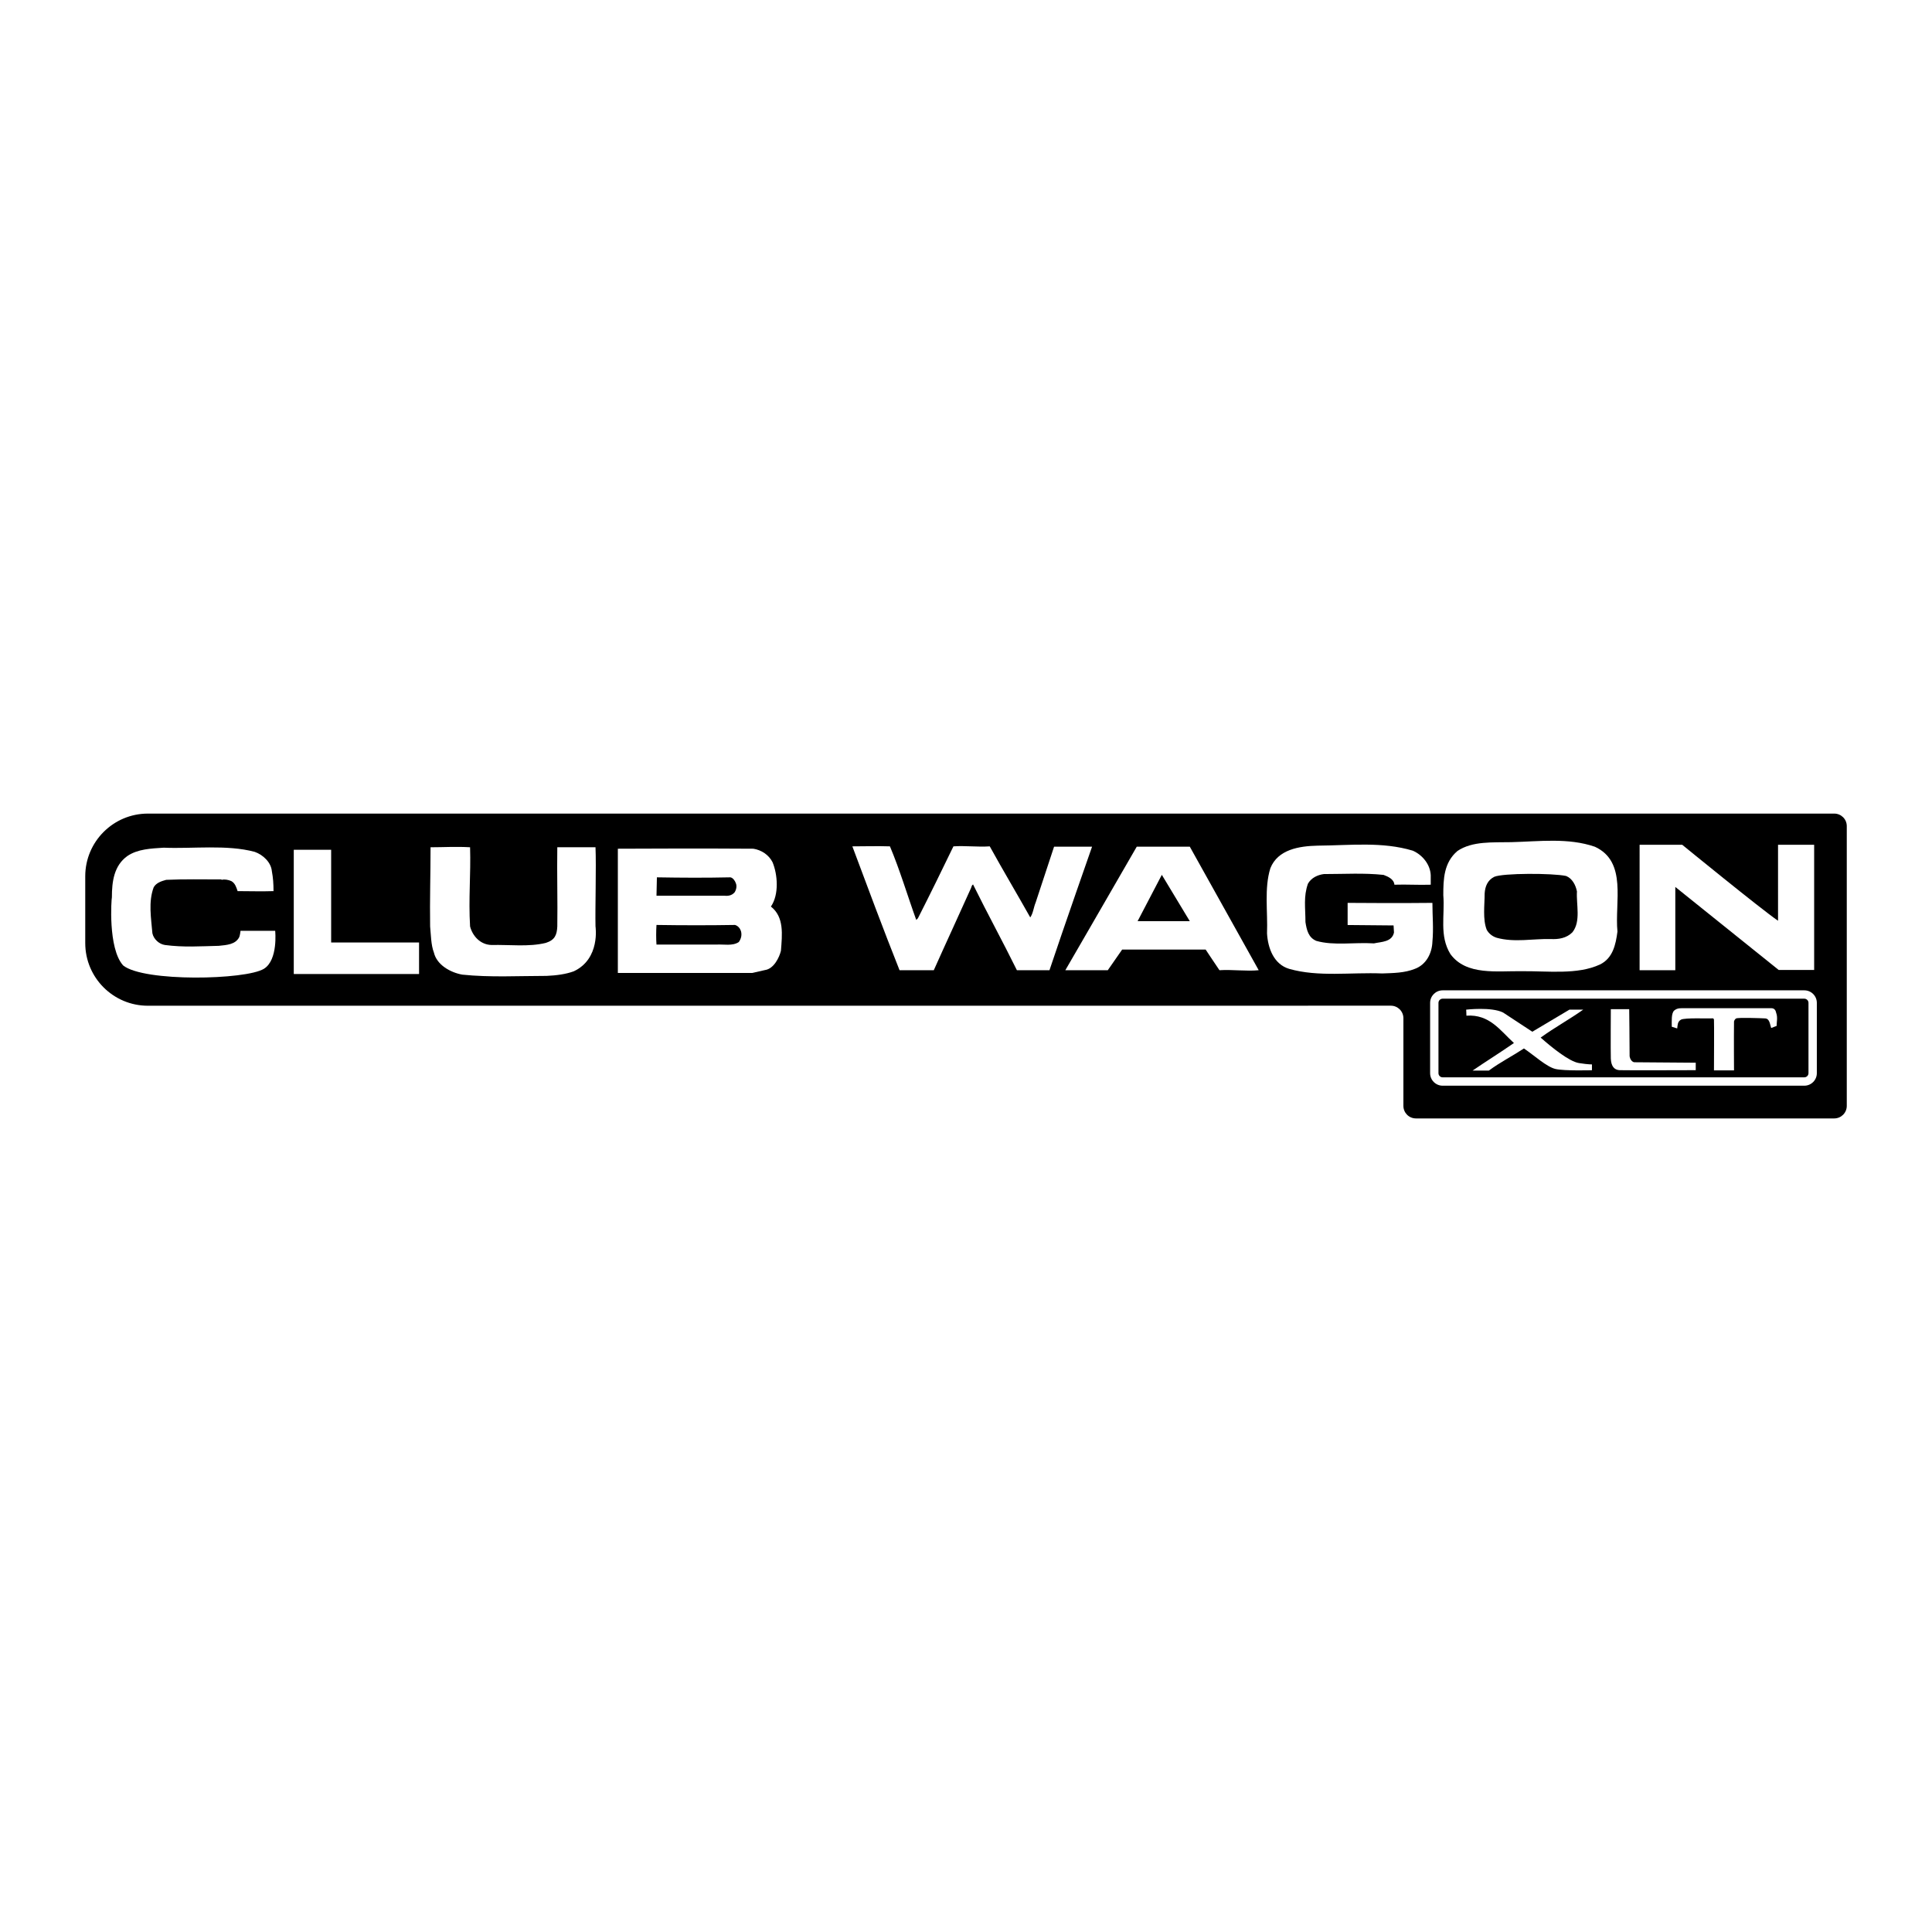 <?xml version="1.0" encoding="utf-8"?>
<!-- Generator: Adobe Illustrator 13.0.0, SVG Export Plug-In . SVG Version: 6.00 Build 14948)  -->
<!DOCTYPE svg PUBLIC "-//W3C//DTD SVG 1.0//EN" "http://www.w3.org/TR/2001/REC-SVG-20010904/DTD/svg10.dtd">
<svg version="1.0" id="Layer_1" xmlns="http://www.w3.org/2000/svg" xmlns:xlink="http://www.w3.org/1999/xlink" x="0px" y="0px"
	 width="192.756px" height="192.756px" viewBox="0 0 192.756 192.756" enable-background="new 0 0 192.756 192.756"
	 xml:space="preserve">
<g>
	<polygon fill-rule="evenodd" clip-rule="evenodd" fill="#FFFFFF" points="0,0 192.756,0 192.756,192.756 0,192.756 0,0 	"/>
	<path fill-rule="evenodd" clip-rule="evenodd" d="M140.018,101.588c0-0.689-0.561-1.25-1.25-1.25l-124.013,0.004
		c-3.452,0-6.25-2.797-6.25-6.249v-6.667c0-3.452,2.799-6.254,6.25-6.254h168.248c0.69,0,1.25,0.555,1.25,1.246v27.917
		c0,0.691-0.56,1.25-1.25,1.25h-41.736c-0.69,0-1.25-0.559-1.25-1.25L140.018,101.588L140.018,101.588z"/>
	<path fill-rule="evenodd" clip-rule="evenodd" fill="#FFFFFF" d="M65.539,87.365c2.5,0.042,4.764,0.055,7.333,0
		c0.25,0.042,0.458,0.333,0.542,0.583c0.125,0.292,0.042,0.667-0.125,0.917c-0.292,0.333-0.667,0.375-1.083,0.333h-6.708
		L65.539,87.365L65.539,87.365z"/>
	<path fill-rule="evenodd" clip-rule="evenodd" fill="#FFFFFF" d="M180.016,108.32c0.334,0,0.648-0.131,0.884-0.367
		c0.236-0.234,0.366-0.549,0.366-0.883v-7.014c0-0.334-0.13-0.648-0.366-0.885c-0.235-0.236-0.55-0.365-0.884-0.365h-36.083
		c-0.689,0-1.25,0.561-1.25,1.25v7.014c0,0.334,0.13,0.648,0.366,0.883c0.235,0.236,0.55,0.367,0.884,0.367H180.016L180.016,108.32z
		"/>
	<path fill-rule="evenodd" clip-rule="evenodd" d="M143.933,107.486c-0.111,0-0.216-0.043-0.295-0.121
		c-0.079-0.08-0.122-0.184-0.122-0.295v-7.014c0-0.111,0.043-0.217,0.122-0.295s0.184-0.123,0.295-0.123h36.083
		c0.111,0,0.216,0.045,0.295,0.123s0.122,0.184,0.122,0.295v7.014c0,0.229-0.187,0.416-0.417,0.416H143.933L143.933,107.486z"/>
	<path fill-rule="evenodd" clip-rule="evenodd" fill="#FFFFFF" d="M176.712,100.586c0.365,0,0.458,0.27,0.5,0.477
		c0.167,0.459,0.042,0.875,0.042,1.293l-0.542,0.207c-0.125-0.332-0.136-0.932-0.604-0.957c-0.469-0.027-2.709-0.1-2.891,0.004
		c-0.183,0.105-0.214,0.309-0.214,0.309c-0.021,1.613,0,4.875,0,4.875h-2c0,0,0.026-4.934,0-5.062
		c-0.026-0.131-0.084-0.152-0.292-0.125c-0.208,0.025-2.636-0.084-3,0.125c-0.364,0.207-0.328,0.572-0.375,0.875l-0.542-0.168
		c0-0.541-0.062-1.363,0.251-1.625c0.312-0.26,0.635-0.227,1.104-0.227S176.348,100.586,176.712,100.586L176.712,100.586z"/>
	<path fill-rule="evenodd" clip-rule="evenodd" fill="#FFFFFF" d="M162.546,100.688c0,0,0.041,3.293,0.041,4.709
		c0.042,0.25,0.208,0.541,0.458,0.584c0.771,0.01,6.139,0.047,6.139,0.047v0.744c0,0-7.05,0.025-7.597,0s-0.849-0.412-0.875-1.166
		c-0.026-0.756,0-4.918,0-4.918H162.546L162.546,100.688z"/>
	<path fill-rule="evenodd" clip-rule="evenodd" fill="#FFFFFF" d="M156.587,100.73h1.375c-1.417,1-2.875,1.791-4.25,2.791
		c1.083,0.959,2.833,2.385,3.823,2.541c0.989,0.156,1.294,0.131,1.294,0.131v0.584c0,0-2.753,0.082-3.638-0.125
		c-0.886-0.209-2.104-1.34-3.146-2.047c-1.208,0.791-2.375,1.375-3.5,2.207h-1.625c1.334-0.916,2.75-1.791,4.125-2.75
		c-1.375-1.25-2.422-2.885-4.739-2.729c0-0.234-0.026-0.6-0.026-0.6s2.516-0.297,3.683,0.287l2.917,1.916
		C152.879,102.938,155.337,101.48,156.587,100.73L156.587,100.73z"/>
	<path fill-rule="evenodd" clip-rule="evenodd" fill="#FFFFFF" d="M118.706,84.473h-5.292c-2.375,4.125-7.125,12.325-7.125,12.325
		h4.236l1.431-2.058h8.333c0,0,0.917,1.391,1.376,2.058c1.291-0.083,2.708,0.125,3.916,0
		C123.331,92.756,118.706,84.473,118.706,84.473L118.706,84.473z"/>
	<polygon fill-rule="evenodd" clip-rule="evenodd" points="115.915,87.282 118.706,91.907 113.498,91.907 115.915,87.282 	"/>
	<path fill-rule="evenodd" clip-rule="evenodd" fill="#FFFFFF" d="M76.914,90.448c0.833-1.208,0.667-3.208,0.167-4.417
		c-0.375-0.75-1.125-1.229-1.917-1.354c-4.542-0.042-13.521,0-13.521,0v12.396h13.396l1.292-0.292
		c0.875-0.125,1.417-1.25,1.583-1.917C78.039,93.24,78.248,91.49,76.914,90.448L76.914,90.448z"/>
	<path fill-rule="evenodd" clip-rule="evenodd" d="M65.539,87.532c2.5,0.042,4.764,0.056,7.333,0
		c0.25,0.042,0.458,0.333,0.542,0.583c0.125,0.292,0.042,0.667-0.125,0.917c-0.292,0.333-0.667,0.375-1.083,0.333h-6.708
		L65.539,87.532L65.539,87.532z"/>
	<path fill-rule="evenodd" clip-rule="evenodd" d="M73.706,93.99c-0.625,0.417-1.5,0.208-2.208,0.25h-6
		c-0.042-0.542-0.042-1.333,0-1.958c2.625,0.042,5.375,0.042,7.833,0c0.292,0.083,0.5,0.333,0.583,0.583
		C74.04,93.24,73.956,93.657,73.706,93.99L73.706,93.99z"/>
	<path fill-rule="evenodd" clip-rule="evenodd" fill="#FFFFFF" d="M177.395,84.282h3.604v12.49h-3.541l-10.312-8.281
		c0,0,0,5.6,0,8.308h-3.562V84.282c0,0,2.791,0,4.25,0c0,0,7.854,6.417,9.562,7.583C177.395,91.865,177.395,86.907,177.395,84.282
		L177.395,84.282z"/>
	<path fill-rule="evenodd" clip-rule="evenodd" fill="#FFFFFF" d="M46.9,84.532c0.083,2.75-0.167,5.109,0,7.901
		c0.25,0.958,1.027,1.822,2.139,1.849c1.833-0.042,3.708,0.208,5.417-0.208c0.917-0.292,1.104-0.808,1.146-1.641
		c0.042-2.375-0.042-5.359,0-7.901c1.333,0,2.688,0,3.812,0c0.083,1.917-0.042,6.109,0,7.901c0,0,0.5,3.224-2.167,4.474
		c-0.792,0.292-1.75,0.416-2.708,0.458c-2.792,0-5.625,0.166-8.417-0.125c-1.167-0.209-2.542-0.958-2.833-2.208
		c-0.292-0.75-0.292-1.766-0.375-2.599c-0.042-2.708,0.042-5.151,0.042-7.901C44.289,84.532,45.483,84.449,46.9,84.532L46.9,84.532z
		"/>
	<path fill-rule="evenodd" clip-rule="evenodd" fill="#FFFFFF" d="M98.748,84.441c1.333,2.417,2.708,4.716,4.041,7.091
		c0.292-0.417,0.334-1,0.542-1.5l1.834-5.559h3.791c0,0-2.875,8.2-4.25,12.325h-3.25c-1.417-2.875-2.959-5.683-4.375-8.558
		c-0.167,0.125-0.125,0.208-0.208,0.375c-1.25,2.792-2.5,5.475-3.708,8.183h-3.417c-1.625-4.083-3.167-8.232-4.708-12.357
		c1.125,0,2.542-0.042,3.75,0c1,2.375,1.75,4.924,2.625,7.341l0.167-0.167c1.208-2.375,2.375-4.758,3.542-7.174
		C96.248,84.357,97.54,84.524,98.748,84.441L98.748,84.441z"/>
	<path fill-rule="evenodd" clip-rule="evenodd" fill="#FFFFFF" d="M25.414,84.99c0.833,0.292,1.625,1.042,1.708,1.917
		c0.125,0.667,0.167,1.25,0.167,2c-1.208,0.042-2.375,0-3.583,0c-0.125-0.375-0.25-0.792-0.625-1
		c-0.292-0.125-0.667-0.208-0.958-0.125L22.08,87.74c-1.833,0-3.667-0.042-5.5,0.042c-0.458,0.125-1,0.292-1.25,0.75
		c-0.542,1.458-0.25,3.083-0.125,4.583c0.125,0.583,0.667,1.083,1.25,1.167c1.875,0.25,3.542,0.125,5.375,0.083
		c0.792-0.083,1.667-0.125,2.042-0.875c0.083-0.208,0.125-0.625,0.125-0.625h3.458c0,0,0.305,2.912-1.125,3.792
		c-1.806,1.111-11.958,1.333-14.042-0.333c-1.542-1.708-1.167-6.708-1.125-6.792c0-1.583,0.208-3.167,1.542-4.125
		c1.042-0.708,2.375-0.75,3.625-0.833C19.206,84.699,22.622,84.24,25.414,84.99L25.414,84.99z"/>
	<polygon fill-rule="evenodd" clip-rule="evenodd" fill="#FFFFFF" points="33.039,84.782 33.039,94.032 41.81,94.032 41.81,97.178 
		29.31,97.178 29.31,84.782 33.039,84.782 	"/>
	<path fill-rule="evenodd" clip-rule="evenodd" fill="#FFFFFF" d="M140.953,84.872c0.959,0.417,1.75,1.375,1.792,2.458v0.938
		c-1.209,0.042-2.417-0.042-3.625,0c-0.042-0.542-0.625-0.813-1.083-0.979c-1.959-0.208-3.917-0.083-5.959-0.083
		c-0.625,0.083-1.25,0.375-1.583,0.958c-0.459,1.292-0.25,2.417-0.25,3.833c0.125,0.792,0.292,1.542,1.083,1.875
		c1.75,0.5,3.792,0.125,5.75,0.25c0.75-0.167,1.792-0.125,2-1.083l-0.041-0.708l-4.584-0.042V90.08c0,0,5.584,0.042,8.459,0
		c0,1.333,0.125,2.542,0,3.875c-0.042,1.167-0.625,2.292-1.75,2.708c-1.042,0.417-2.167,0.417-3.25,0.458
		c-3.167-0.125-6.376,0.375-9.292-0.458c-1.542-0.458-2.125-2.083-2.209-3.542c0.084-2.167-0.291-4.5,0.334-6.5
		c0.75-1.875,2.874-2.208,4.708-2.25C134.745,84.344,137.912,83.955,140.953,84.872L140.953,84.872z"/>
	<path fill-rule="evenodd" clip-rule="evenodd" fill="#FFFFFF" d="M159.124,84.48c-2.666-0.917-5.541-0.528-8.333-0.458
		c-1.875,0.042-3.875-0.125-5.375,0.875c-1.375,1.167-1.417,2.833-1.417,4.417c0.167,2.042-0.417,4.042,0.709,5.875
		c1.583,2.167,4.666,1.667,7.124,1.708c2.611-0.028,5.542,0.375,7.792-0.667c1.292-0.625,1.584-2,1.75-3.292
		C161.083,90.021,162.375,85.979,159.124,84.48L159.124,84.48z"/>
	<path fill-rule="evenodd" clip-rule="evenodd" d="M156.874,93.021c-0.583,0.583-1.375,0.708-2.166,0.667
		c-1.751-0.042-3.626,0.361-5.375-0.125c-0.417-0.125-0.792-0.417-1-0.792c-0.417-1.042-0.209-2.5-0.209-3.625
		c0.042-0.708,0.292-1.333,0.959-1.667c0.875-0.375,5.791-0.375,7.166-0.083c0.625,0.25,0.959,0.917,1.084,1.542
		C157.249,90.229,157.75,91.938,156.874,93.021L156.874,93.021z"/>
</g>
</svg>
